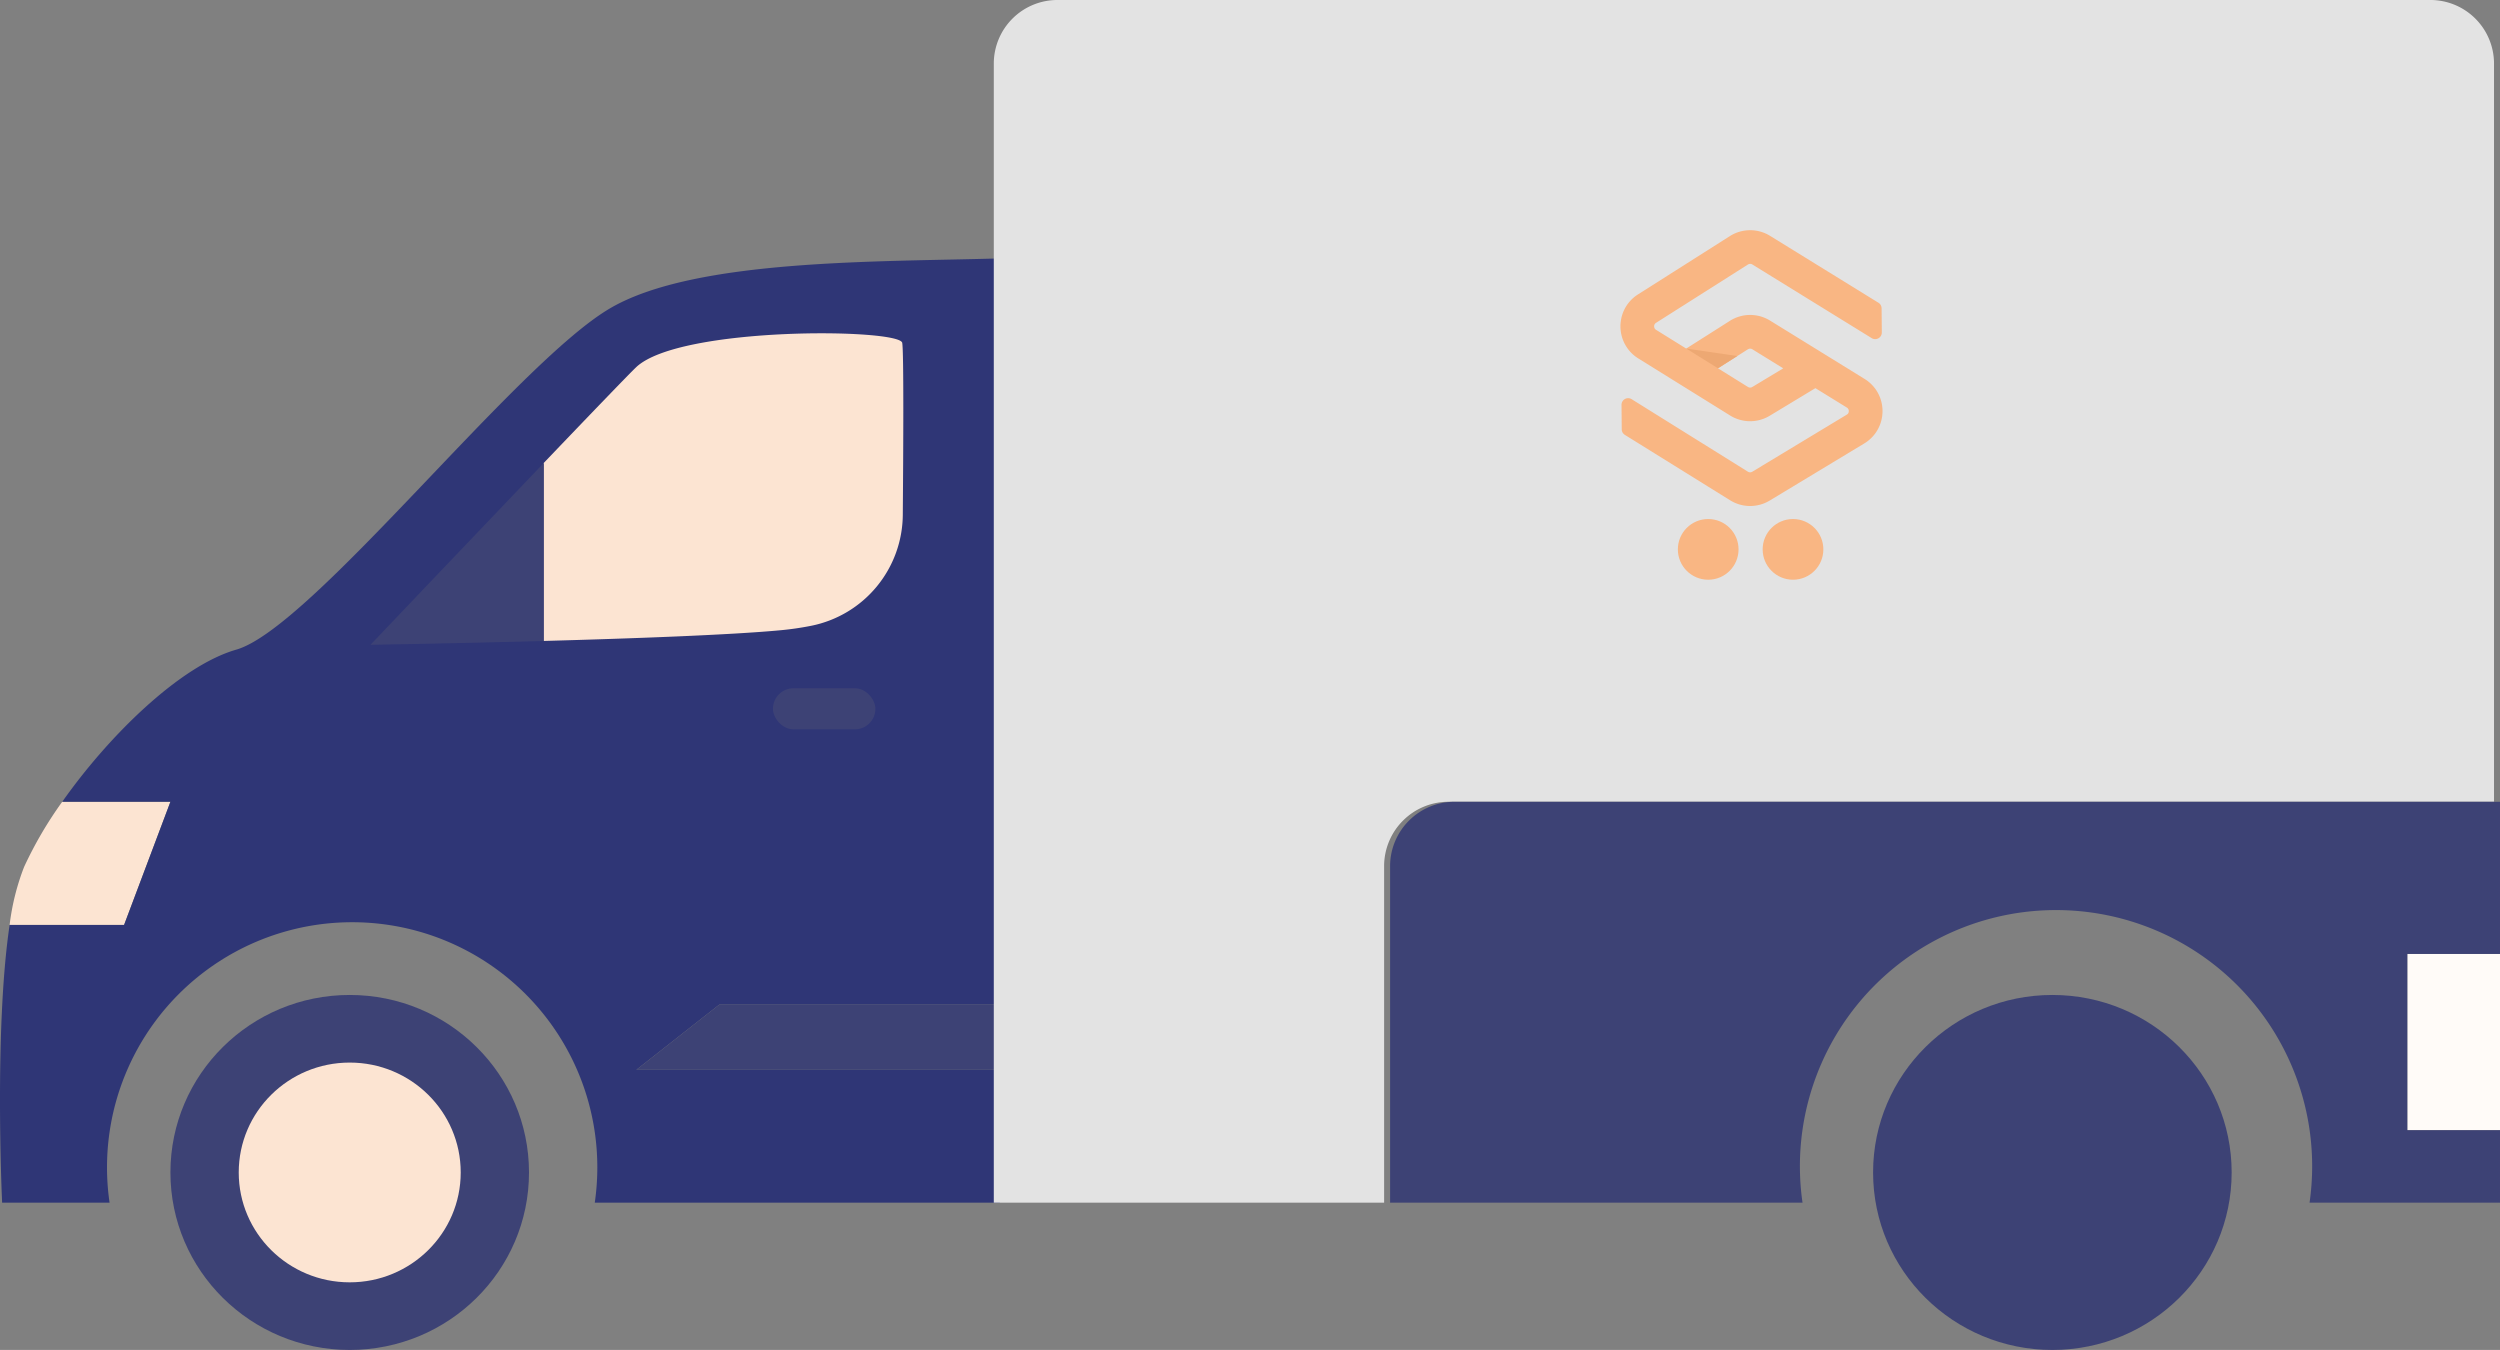 <svg id="Group_9335" data-name="Group 9335" xmlns="http://www.w3.org/2000/svg" xmlns:xlink="http://www.w3.org/1999/xlink" width="287.248" height="155.109" viewBox="0 0 287.248 155.109">
  <rect x="0" y="0" width="287.248" height="155.109" fill="#808080" stroke="none"/>
  <defs>
    <linearGradient id="linear-gradient" x1="276.866" y1="0.5" x2="277.866" y2="0.5" gradientUnits="objectBoundingBox">
      <stop offset="0" stop-color="#fce4d2"/>
      <stop offset="0.999" stop-color="#f1f9fe"/>
      <stop offset="1" stop-color="#f1f9fe"/>
    </linearGradient>
    <linearGradient id="linear-gradient-2" x1="120.265" y1="0.5" x2="121.265" y2="0.5" xlink:href="#linear-gradient"/>
    <linearGradient id="linear-gradient-3" x1="198.227" y1="0.5" x2="199.227" y2="0.5" xlink:href="#linear-gradient"/>
  </defs>
  <path id="Path_8771" data-name="Path 8771" d="M265.852,1118.9H253.416a45.368,45.368,0,0,0-4.381,7.492,27.406,27.406,0,0,0-1.66,6.659h13.151Z" transform="translate(-246.27 -1026.775)" fill="url(#linear-gradient)"/>
  <ellipse id="Ellipse_721" data-name="Ellipse 721" cx="20.6" cy="20.394" rx="20.6" ry="20.394" transform="translate(19.582 114.32)" fill="#3d4275"/>
  <ellipse id="Ellipse_722" data-name="Ellipse 722" cx="20.6" cy="20.394" rx="20.6" ry="20.394" transform="translate(215.216 114.32)" fill="#3d4275"/>
  <path id="Path_8772" data-name="Path 8772" d="M328.073,1094.679h32.232v-85.74c-13.874.416-34.91.021-44.7,5.688-10.791,6.243-34.334,36.766-43.023,39.263-6.462,1.857-14.627,9.852-20,17.481H265.01l-5.325,14.151H246.534c-1.8,12.1-.862,31.91-.862,31.91h12.345a28.168,28.168,0,1,1,55.75,0h46.539v-15.261H318.543Z" transform="translate(-245.428 -979.249)" fill="#2f3676"/>
  <path id="Path_8773" data-name="Path 8773" d="M383.732,1159.948l-9.529,7.492h41.761v-7.492Z" transform="translate(-301.088 -1044.519)" fill="#3d4275"/>
  <path id="Path_8774" data-name="Path 8774" d="M396.646,1025.2c-.28-1.665-25.505-1.942-30.55,2.775-.731.684-5.279,5.414-10.65,11.032v20.441c10.111-.278,21.447-.687,27.187-1.228a34.255,34.255,0,0,0,3.559-.516,13.1,13.1,0,0,0,10.518-12.716C396.771,1037.55,396.832,1026.31,396.646,1025.2Z" transform="translate(-292.98 -985.803)" fill="url(#linear-gradient-2)"/>
  <path id="Path_8775" data-name="Path 8775" d="M320.4,1071.238s9.273-.145,19.9-.437V1050.36C331.461,1059.6,320.4,1071.238,320.4,1071.238Z" transform="translate(-277.831 -997.152)" fill="#3d4275"/>
  <rect id="Rectangle_4293" data-name="Rectangle 4293" width="10.651" height="20.256" transform="translate(276.597 109.603)" fill="#fffbf8"/>
  <ellipse id="Ellipse_723" data-name="Ellipse 723" cx="12.753" cy="12.625" rx="12.753" ry="12.625" transform="translate(27.43 122.089)" fill="url(#linear-gradient-3)"/>
  <ellipse id="Ellipse_724" data-name="Ellipse 724" cx="12.753" cy="12.625" rx="12.753" ry="12.625" transform="translate(223.064 122.089)" fill="url(#linear-gradient-3)"/>
  <rect id="Rectangle_4294" data-name="Rectangle 4294" width="11.772" height="4.717" rx="2.359" transform="translate(88.811 79.081)" fill="#3d4275"/>
  <path id="Path_8776" data-name="Path 8776" d="M500.032,1048.769H620.127V963.922a7.312,7.312,0,0,0-7.348-7.275H455.1a7.312,7.312,0,0,0-7.348,7.275V1094.83H492.6v-38.7A7.4,7.4,0,0,1,500.032,1048.769Z" transform="translate(-333.566 -956.647)" fill="#e3e3e3"/>
  <path id="Path_8777" data-name="Path 8777" d="M573.825,1160.8a29.429,29.429,0,1,1,58.558,4.162h21.881v-8.325h-10.65v-20.255h10.65V1118.9H534.17a7.4,7.4,0,0,0-7.432,7.358v38.7h47.387A29.1,29.1,0,0,1,573.825,1160.8Z" transform="translate(-367.017 -1026.775)" fill="#3d4275"/>
  <g id="Group_9343" data-name="Group 9343" transform="translate(186.189 26.445)">
    <path id="Path_101" data-name="Path 101" d="M2403.037,402.606a.478.478,0,0,1-.5,0l-3.448-2.143,3.444-2.187a.478.478,0,0,1,.507,0l3.548,2.19Zm14.958,2.726a4.322,4.322,0,0,0-2.063-3.651l-4.614-2.849-.259-.159-.747-.462-5.239-3.233a4.35,4.35,0,0,0-4.612.029l-5.019,3.187-3.462-2.15a.455.455,0,0,1-.169-.175.5.5,0,0,1-.057-.23.489.489,0,0,1,.055-.228.464.464,0,0,1,.167-.175l10.558-6.7a.486.486,0,0,1,.257-.073.463.463,0,0,1,.25.071l13.712,8.462a.762.762,0,0,0,1.162-.655l-.025-2.77a.761.761,0,0,0-.362-.642l-12.456-7.688a4.35,4.35,0,0,0-4.612.029l-10.558,6.7a4.313,4.313,0,0,0-1.977,3.083v0a3.993,3.993,0,0,0-.041.582,4.158,4.158,0,0,0,.051.656v.008a4.322,4.322,0,0,0,2,3.028l5.524,3.433,5.031,3.128a4.352,4.352,0,0,0,4.541.028l5.253-3.174,3.612,2.23a.443.443,0,0,1,.169.175.476.476,0,0,1,.057.23.509.509,0,0,1-.057.234.457.457,0,0,1-.173.175l-10.861,6.561a.488.488,0,0,1-.246.067.463.463,0,0,1-.252-.071l-13.361-8.333a.762.762,0,0,0-1.165.654l.025,2.807a.763.763,0,0,0,.36.641l12.1,7.518a4.352,4.352,0,0,0,4.541.028l10.861-6.56a4.322,4.322,0,0,0,2.1-3.663Z" transform="translate(-2387.885 -384.589)" fill="#f9b683"/>
    <path id="Path_102" data-name="Path 102" d="M2446.358,489.866l3.648,2.267,2.218-1.408Z" transform="translate(-2438.802 -476.262)" fill="#eda873"/>
    <circle id="Ellipse_3" data-name="Ellipse 3" cx="3.487" cy="3.487" r="3.487" transform="translate(6.595 33.191)" fill="#f9b683"/>
    <circle id="Ellipse_4" data-name="Ellipse 4" cx="3.487" cy="3.487" r="3.487" transform="translate(16.339 33.191)" fill="#f9b683"/>
  </g>
</svg>
